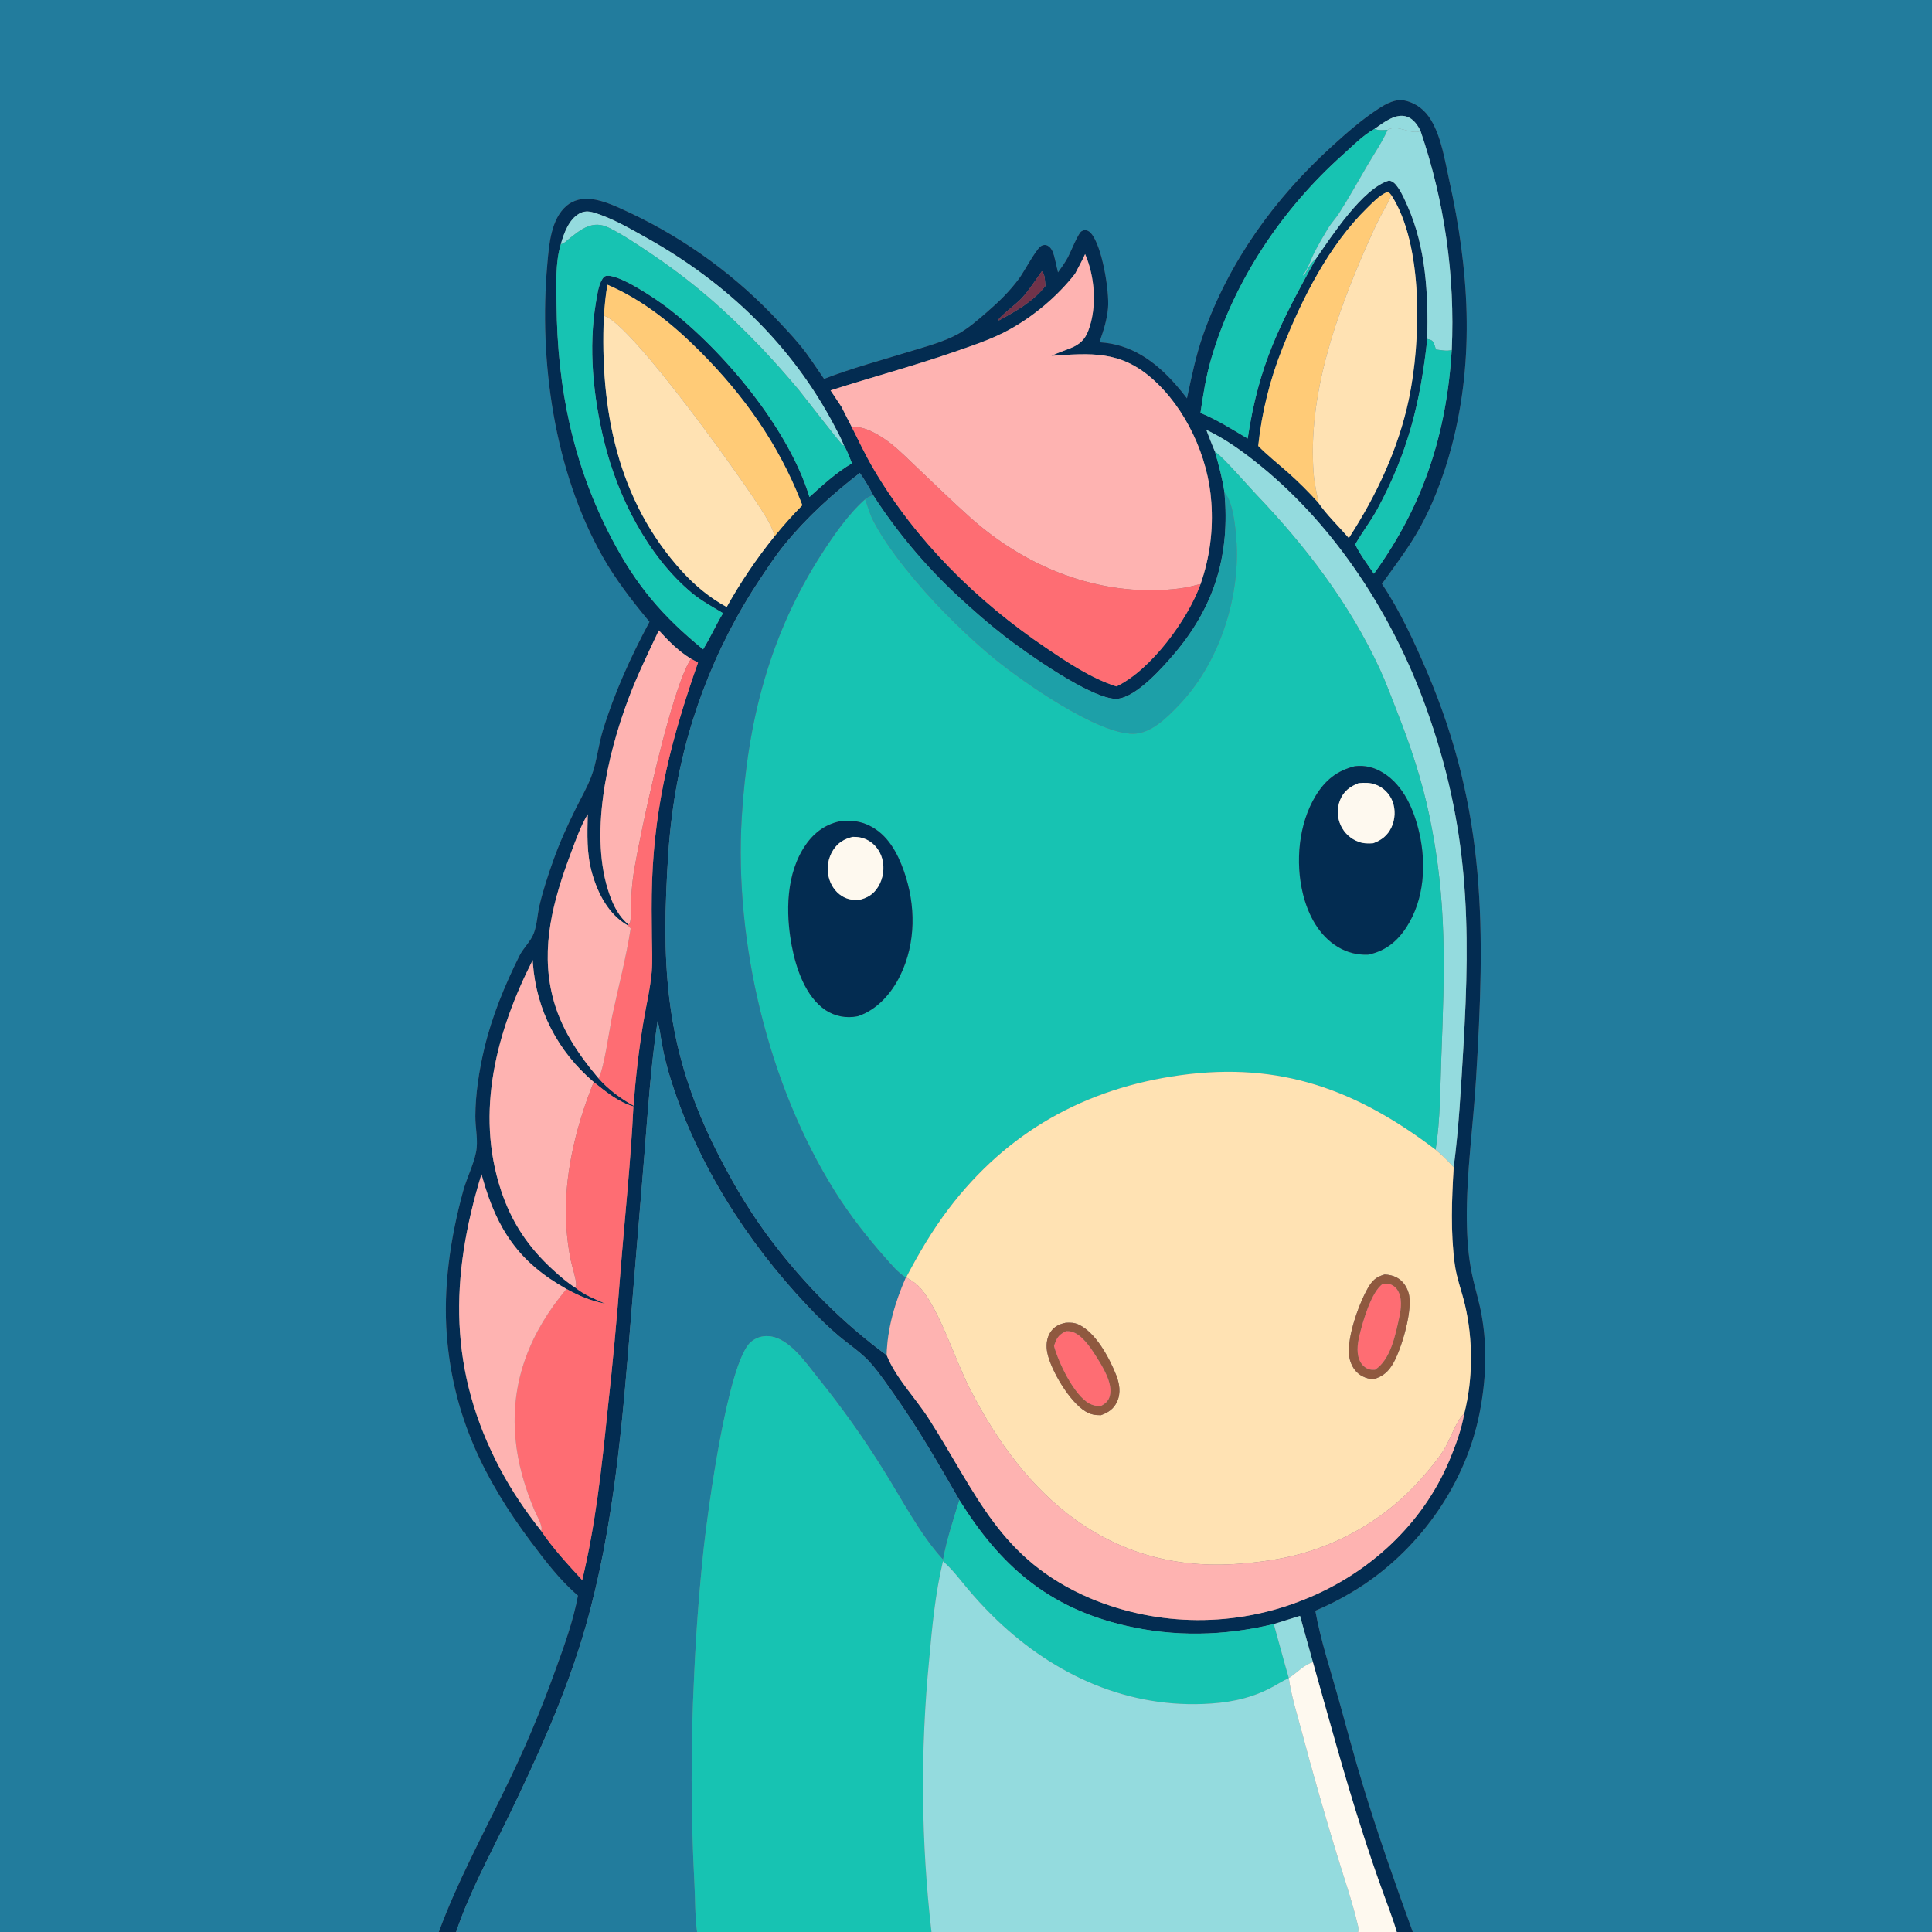 <?xml version="1.0" encoding="utf-8" ?>
<svg xmlns="http://www.w3.org/2000/svg" xmlns:xlink="http://www.w3.org/1999/xlink" width="1024" height="1024">
	<rect width="100%" height="100%" fill="#808080" stroke="none"/>
	<path fill="#227C9D" d="M0 0L1024 0L1024 1024L748.809 1024C739.48 998.396 730.499 972.819 722.546 946.741C717.9 931.508 713.837 916.159 709.572 900.824C705.243 885.257 700.016 869.64 697.141 853.725C706.015 849.974 714.524 845.413 722.56 840.099C753.686 819.308 776.954 785.769 784.205 748.949C787.585 731.784 788.38 714.596 785.335 697.287C784.016 689.793 781.676 682.537 780.131 675.092C778.218 665.877 777.543 656.219 777.442 646.813C777.173 621.911 780.797 597.036 782.308 572.193C787.12 493.128 788.103 430.565 756.401 356.129C749.712 340.424 741.992 323.641 732.463 309.463C738.485 301.046 744.824 292.734 750.164 283.86C758.823 269.474 765.255 252.465 769.508 236.218C781.777 189.357 778.503 142.467 768.147 95.655C765.845 85.247 764.034 72.962 758.564 63.753C755.428 58.474 750.836 54.742 744.789 53.351C739.703 52.18 734.752 54.934 730.616 57.622C721.749 63.385 713.48 70.658 705.678 77.773C675.48 105.311 651.484 138.494 637.75 177.267C633.832 188.33 631.563 199.687 629.117 211.131C627.131 208.532 625.056 206.002 622.896 203.546C612.024 191.327 599.444 182.332 582.708 181.413C584.837 175.47 586.707 169.668 587.273 163.346C588.08 154.314 584.135 130.147 578.188 123.555C577.153 122.409 576.186 121.966 574.625 121.945C574.129 122.171 573.587 122.314 573.139 122.623C571.3 123.891 567.422 133.763 566.038 136.312C564.502 139.142 562.657 141.747 560.768 144.35C560.003 141.399 559.448 138.393 558.65 135.449C558.1 133.419 557.154 131.155 555.184 130.169C553.961 129.557 552.467 129.837 551.428 130.679C548.656 132.925 542.726 144.083 540.152 147.589C535.169 154.375 529.474 159.887 523.147 165.377C518.373 169.519 513.298 173.987 507.751 177.036C500.127 181.226 490.881 183.634 482.577 186.194C467.321 190.896 451.643 195.048 436.765 200.827C433.571 196.264 430.56 191.56 427.248 187.083C422.924 181.239 417.93 175.953 412.956 170.668C390.615 146.569 363.87 126.965 334.164 112.914C327.745 109.938 320.562 106.393 313.513 105.483C308.869 104.883 303.954 105.954 300.331 109.024C291.907 116.163 290.998 129.793 290.085 140.02C285.516 191.237 293.737 249.724 319.362 294.949C326.391 307.354 335.144 318.633 344.242 329.571C334.384 347.919 325.578 367.287 319.492 387.239C317.056 395.226 316.309 403.985 313.335 411.727C311.141 417.437 307.937 422.983 305.216 428.469C300.813 437.348 296.698 446.366 293.367 455.706C290.548 463.61 287.864 471.689 285.937 479.864C284.791 484.726 284.679 490.131 282.865 494.781C281.22 498.998 277.384 502.41 275.333 506.528C267.47 522.321 260.671 538.784 256.622 555.995C253.907 567.537 252.005 579.768 251.949 591.642C251.919 597.905 253.561 604.604 252.292 610.777C250.871 617.692 247.36 624.414 245.477 631.29C238.702 656.022 234.799 682.429 236.839 708.064C240.197 750.287 256.378 783.805 281.55 817.396C288.997 827.334 296.835 837.618 306.33 845.715C303.829 859.091 299.135 872.078 294.495 884.836C286.666 906.714 277.589 928.125 267.31 948.963C255.332 973.642 242.06 998.213 232.592 1024L0 1024L0 0Z"/>
	<path fill="#032C51" d="M508.487 795.026C497.412 775.826 487.275 758.127 474.5 739.944C470.497 734.248 466.563 728.462 462.052 723.15C457.114 717.333 450.417 712.985 444.586 708.111C438.785 703.262 433.312 697.787 428.118 692.293C395.663 657.961 369.187 616.449 355.185 571.085C353.428 565.391 351.996 559.601 350.897 553.744C350.125 549.604 349.693 545.245 348.549 541.199C344.903 565.12 343.339 589.544 341.408 613.66L334.311 699.797C329.949 754.197 325.356 809.981 310.246 862.623C300.062 898.103 284.521 931.9 268.457 965.041C259.143 984.256 248.564 1003.74 241.769 1024L232.592 1024C242.06 998.213 255.332 973.642 267.31 948.963C277.589 928.125 286.666 906.714 294.495 884.836C299.135 872.078 303.829 859.091 306.33 845.715C296.835 837.618 288.997 827.334 281.55 817.396C256.378 783.805 240.197 750.287 236.839 708.064C234.799 682.429 238.702 656.022 245.477 631.29C247.36 624.414 250.871 617.692 252.292 610.777C253.561 604.604 251.919 597.905 251.949 591.642C252.005 579.768 253.907 567.537 256.622 555.995C260.671 538.784 267.47 522.321 275.333 506.528C277.384 502.41 281.22 498.998 282.865 494.781C284.679 490.131 284.791 484.726 285.937 479.864C287.864 471.689 290.548 463.61 293.367 455.706C296.698 446.366 300.813 437.348 305.216 428.469C307.937 422.983 311.141 417.437 313.335 411.727C316.309 403.985 317.056 395.226 319.492 387.239C325.578 367.287 334.384 347.919 344.242 329.571C335.144 318.633 326.391 307.354 319.362 294.949C293.737 249.724 285.516 191.237 290.085 140.02C290.998 129.793 291.907 116.163 300.331 109.024C303.954 105.954 308.869 104.883 313.513 105.483C320.562 106.393 327.745 109.938 334.164 112.914C363.87 126.965 390.615 146.569 412.956 170.668C417.93 175.953 422.924 181.239 427.248 187.083C430.56 191.56 433.571 196.264 436.765 200.827C451.643 195.048 467.321 190.896 482.577 186.194C490.881 183.634 500.127 181.226 507.751 177.036C513.298 173.987 518.373 169.519 523.147 165.377C529.474 159.887 535.169 154.375 540.152 147.589C542.726 144.083 548.656 132.925 551.428 130.679C552.467 129.837 553.961 129.557 555.184 130.169C557.154 131.155 558.1 133.419 558.65 135.449C559.448 138.393 560.003 141.399 560.768 144.35C562.657 141.747 564.502 139.142 566.038 136.312C567.422 133.763 571.3 123.891 573.139 122.623C573.587 122.314 574.129 122.171 574.625 121.945C576.186 121.966 577.153 122.409 578.188 123.555C584.135 130.147 588.08 154.314 587.273 163.346C586.707 169.668 584.837 175.47 582.708 181.413C599.444 182.332 612.024 191.327 622.896 203.546C625.056 206.002 627.131 208.532 629.117 211.131C631.563 199.687 633.832 188.33 637.75 177.267C651.484 138.494 675.48 105.311 705.678 77.773C713.48 70.658 721.749 63.385 730.616 57.622C734.752 54.934 739.703 52.18 744.789 53.351C750.836 54.742 755.428 58.474 758.564 63.753C764.034 72.962 765.845 85.247 768.147 95.655C778.503 142.467 781.777 189.357 769.508 236.218C765.255 252.465 758.823 269.474 750.164 283.86C744.824 292.734 738.485 301.046 732.463 309.463C741.992 323.641 749.712 340.424 756.401 356.129C788.103 430.565 787.12 493.128 782.308 572.193C780.797 597.036 777.173 621.911 777.442 646.813C777.543 656.219 778.218 665.877 780.131 675.092C781.676 682.537 784.016 689.793 785.335 697.287C788.38 714.596 787.585 731.784 784.205 748.949C776.954 785.769 753.686 819.308 722.56 840.099C714.524 845.413 706.015 849.974 697.141 853.725C700.016 869.64 705.243 885.257 709.572 900.824C713.837 916.159 717.9 931.508 722.546 946.741C730.499 972.819 739.48 998.396 748.809 1024L740.32 1024C738.134 1016.52 735.211 1009.19 732.586 1001.85C728.858 991.478 725.316 981.045 721.962 970.551C712.459 940.957 704.334 910.9 695.876 881.001L689.037 856.438C684.394 857.847 679.761 859.292 675.14 860.773C648.809 867.114 622.547 867.723 596.125 861.527C555.378 851.971 530.011 829.665 508.487 795.026ZM728.52 68.308C722.362 71.69 716.807 77.474 711.563 82.164C679.534 110.809 653.983 148.834 641.92 190.287C639.184 199.686 637.683 209.218 636.276 218.884C645.063 222.444 653.147 227.629 661.296 232.438C667.244 192.934 678.358 171.875 697.317 137.384C705.712 125.27 722.224 99.812 736.222 95.7C738.484 96.054 739.767 97.658 741.023 99.456C743.067 102.382 744.55 105.896 745.995 109.143C755.835 131.253 757.008 155.853 756.492 179.669C752.883 213.091 746.229 239.951 730.032 269.818C726.491 276.348 721.903 282.147 718.297 288.551C720.897 294.033 724.803 299.089 728.213 304.101C754.397 267.877 766.686 230.111 769.459 185.502C771.256 146.139 765.654 106.787 752.943 69.489C752.71 68.971 752.478 68.48 752.191 67.988C750.475 65.044 748.218 62.29 744.715 61.558C738.929 60.349 732.966 65.278 728.52 68.308ZM737.396 103.39C736.451 102.264 736.503 102.026 735.07 101.851C731.08 103.581 727.695 107.213 724.62 110.223C704.336 130.082 690.232 158.037 679.86 184.211C673.138 200.909 668.771 218.46 666.883 236.36C671.78 241.353 677.362 245.75 682.606 250.383C688.304 255.442 693.71 260.821 698.795 266.496C703.026 272.733 709.868 279.304 714.913 285.173C729.474 262.681 741.094 238.067 746.683 211.725C753.16 181.2 754.615 129.844 737.396 103.39ZM297.287 129.335C294.225 139.142 294.893 151.149 294.988 161.375C295.396 205.681 303.624 246.138 324.294 285.61C337.252 310.356 351.111 326.565 372.647 344.172C376.492 337.948 379.413 331.228 383.226 325.002C377.652 321.625 371.682 318.425 366.666 314.246C343.32 294.798 327.346 263.166 320.221 234.003C314.413 210.226 311.751 184.433 315.871 160.156C316.502 156.441 317.167 151.132 319.249 147.913C319.712 147.197 320.284 146.424 321.153 146.247C327.928 144.869 348.398 158.977 353.748 163.072C383.504 185.849 418.026 227.158 429.023 263.406C435.989 257.123 443.433 250.3 451.555 245.58C450.266 242.374 449.048 238.875 447.225 235.926C445.913 232.531 444.104 229.229 442.413 226.003C419.938 183.1 385.269 149.982 343.245 126.359C334.452 121.416 324.368 115.512 314.714 112.677C311.897 111.849 309.453 111.784 306.859 113.297C301.535 116.4 298.814 123.658 297.287 129.335ZM569.818 145.072C560.539 156.965 547.982 167.59 534.695 174.858C525.728 179.763 515.862 183.01 506.234 186.359C484.422 193.944 462.178 199.876 440.212 206.935L446.047 215.697C447.821 219.236 449.554 222.804 451.43 226.29C455.119 233.625 458.658 241.152 462.813 248.233C485.267 286.494 517.785 318.62 554.393 343.366C565.677 350.993 578.103 359.349 591.114 363.593L591.762 363.8C610.027 355.057 629.57 328.383 636.279 309.671C641.169 295.708 643.122 280.886 642.018 266.132C640.457 242.258 628.543 216.239 610.363 200.432C593.542 185.805 578.098 187.167 557.276 188.609C560.57 186.966 564.157 185.866 567.565 184.468C572.14 182.592 574.955 180.113 576.752 175.438C581.539 162.98 580.375 146.779 575.13 134.68C573.526 138.215 571.614 141.629 569.818 145.072ZM322.02 150.925C320.893 156.32 320.547 161.879 320.07 167.363C317.909 216.819 327.185 265.305 361.653 302.992C368.441 310.414 376.3 316.932 385.17 321.727C392.524 308.544 400.995 296.017 410.49 284.281C415.133 278.544 420.058 273.04 425.246 267.79C424.951 266.994 424.647 266.2 424.334 265.41C412.359 235.158 394.282 209.652 371.431 186.684C356.849 172.028 341.148 159.213 322.02 150.925ZM639.376 227.839C640.816 231.712 642.336 235.556 643.933 239.366C645.995 246.592 647.932 253.708 649.013 261.162C651.903 293.439 644.115 320.483 623.258 345.492C617.017 352.976 602.359 369.698 592.092 370.373C579.242 371.218 543.269 345.596 532.372 337.145C523.863 330.545 515.701 323.378 507.806 316.058C490.619 300.129 475.489 282.115 462.768 262.434C460.743 258.334 458.337 254.465 455.737 250.705C441.466 261.59 427.602 274.294 416.183 288.195C411.467 293.937 407.381 300.125 403.253 306.292C378.125 343.919 362.043 386.848 356.264 431.723C354.426 445.425 353.682 459.325 353.118 473.13C350.925 526.712 357.055 566.228 381.72 613.858C390.04 629.925 398.734 644.328 409.733 658.712C427.116 681.445 446.897 701.349 469.952 718.278C474.815 730.422 485.172 740.868 492.242 751.892C518.056 792.148 529.783 826.445 577.666 847.043C614.042 862.309 654.986 862.535 691.529 847.674C725.335 834.158 753.797 808.113 768.06 774.386C771.425 766.428 774.579 757.814 776.066 749.306C780.761 730.899 780.792 709.931 776.417 691.426C774.704 684.181 772.021 677.423 771.034 669.966C768.776 652.914 769.459 635.831 770.481 618.723C773.189 598.09 774.322 576.85 775.559 556.071C779.516 489.557 778.603 438.257 755.758 374.815C738.337 326.438 708.286 279.631 668.228 247.003C659.399 239.812 649.689 232.698 639.376 227.839ZM366.246 349.171C359.599 345.139 354.423 339.819 349.194 334.126C343.546 346.052 337.775 357.904 333.113 370.261C321.702 400.509 312.061 443.237 323.144 474.349C325.235 480.219 328.234 486.105 333.18 490.062L332.874 490.579C322.623 484.825 316.928 473.764 313.798 462.797C310.871 452.538 311.274 442.106 311.523 431.561C307.684 437.941 304.995 445.707 302.389 452.678C293.274 477.054 286.385 501.924 292.819 527.948C296.964 544.714 306.244 558.532 317.248 571.547C322.408 577.39 329.016 582.344 335.831 586.064C336.811 571.5 338.563 556.674 340.916 542.277C342.387 533.282 344.632 524.221 345.416 515.145C345.931 509.181 345.572 503.015 345.502 497.023C345.385 486.924 345.262 476.798 345.629 466.703C347.142 425.093 356.255 390.242 369.96 351.186L366.246 349.171ZM314.676 573.504C295.621 557.245 284.32 535.516 282.431 510.532C282.389 509.973 282.371 509.411 282.347 508.851C263.219 546.522 251.786 589.267 265.525 630.842C271.155 647.878 279.964 661.067 293.197 673.125C296.845 676.449 300.69 679.846 304.895 682.443C309.666 686.329 315.175 688.478 320.744 690.947C313.051 689.508 307.089 686.917 300.229 683.171C275.091 669.118 263.52 651.785 255.792 624.492L255.191 622.358C238.359 677.284 237.643 726.809 265.161 778.697C271.36 790.387 278.632 801.02 286.816 811.398C293.06 820.707 301.029 829.236 308.582 837.491C315.665 808.048 318.89 778.148 321.967 748.088C324.657 723.813 326.924 699.492 328.769 675.137C331.08 645.616 334.313 615.94 335.716 586.387C327.834 584.204 320.951 578.502 314.676 573.504ZM552.217 143.748C548.691 148.662 545.584 153.629 541.475 158.13C539.147 160.68 529.865 167.726 528.983 169.77L529.696 169.7C538.749 164.767 547.594 159.773 554.089 151.568C553.838 149.303 553.96 145.316 552.217 143.748Z"/>
	<path fill="#94DBDE" d="M728.52 68.308C732.966 65.278 738.929 60.349 744.715 61.558C748.218 62.29 750.475 65.044 752.191 67.988C752.478 68.48 752.71 68.971 752.943 69.489C747.345 71.575 740.874 65.665 735.511 68.816C733.221 68.996 730.657 69.26 728.52 68.308Z"/>
	<path fill="#17C3B2" d="M636.276 218.884C637.683 209.218 639.184 199.686 641.92 190.287C653.983 148.834 679.534 110.809 711.563 82.164C716.807 77.474 722.362 71.69 728.52 68.308C730.657 69.26 733.221 68.996 735.511 68.816C732.722 75.17 728.5 81.327 724.977 87.317C719.943 95.876 715.06 104.8 709.688 113.134C707.95 115.83 705.667 118.17 704.002 120.922C701.506 125.047 698.931 129.453 696.728 133.731C694.914 137.252 693.175 142.778 690.662 145.717L691.102 146.16L691.037 146.246C692.651 143.451 694.542 139.053 697.317 137.384C678.358 171.875 667.244 192.934 661.296 232.438C653.147 227.629 645.063 222.444 636.276 218.884Z"/>
	<path fill="#94DBDE" d="M735.511 68.816C740.874 65.665 747.345 71.575 752.943 69.489C765.654 106.787 771.256 146.139 769.459 185.502C766.888 186.297 763.698 185.563 761.065 185.243C760.696 184.094 760.343 182.556 759.757 181.516C758.948 180.08 757.928 180.071 756.492 179.669C757.008 155.853 755.835 131.253 745.995 109.143C744.55 105.896 743.067 102.382 741.023 99.456C739.767 97.658 738.484 96.054 736.222 95.7C722.224 99.812 705.712 125.27 697.317 137.384C694.542 139.053 692.651 143.451 691.037 146.246L691.102 146.16L690.662 145.717C693.175 142.778 694.914 137.252 696.728 133.731C698.931 129.453 701.506 125.047 704.002 120.922C705.667 118.17 707.95 115.83 709.688 113.134C715.06 104.8 719.943 95.876 724.977 87.317C728.5 81.327 732.722 75.17 735.511 68.816Z"/>
	<path fill="#FFCB77" d="M737.396 103.39C737.327 103.569 737.261 103.75 737.19 103.929C735.687 107.713 733.504 111.181 731.631 114.788C729.223 119.426 727.026 124.212 724.925 128.995C708.292 166.865 693.009 209.054 696.268 251.152C696.678 256.442 697.981 261.312 698.795 266.496C693.71 260.821 688.304 255.442 682.606 250.383C677.362 245.75 671.78 241.353 666.883 236.36C668.771 218.46 673.138 200.909 679.86 184.211C690.232 158.037 704.336 130.082 724.62 110.223C727.695 107.213 731.08 103.581 735.07 101.851C736.503 102.026 736.451 102.264 737.396 103.39Z"/>
	<path fill="#FFE2B3" d="M698.795 266.496C697.981 261.312 696.678 256.442 696.268 251.152C693.009 209.054 708.292 166.865 724.925 128.995C727.026 124.212 729.223 119.426 731.631 114.788C733.504 111.181 735.687 107.713 737.19 103.929C737.261 103.75 737.327 103.569 737.396 103.39C754.615 129.844 753.16 181.2 746.683 211.725C741.094 238.067 729.474 262.681 714.913 285.173C709.868 279.304 703.026 272.733 698.795 266.496Z"/>
	<path fill="#94DBDE" d="M297.287 129.335C298.814 123.658 301.535 116.4 306.859 113.297C309.453 111.784 311.897 111.849 314.714 112.677C324.368 115.512 334.452 121.416 343.245 126.359C385.269 149.982 419.938 183.1 442.413 226.003C444.104 229.229 445.913 232.531 447.225 235.926L446.896 236.116C445.78 235.594 425.922 209.759 423.203 206.466C416.967 199.009 410.509 191.74 403.838 184.668C384.525 164.456 366.809 148.947 343.601 133.457C336.971 129.031 329.942 124.286 322.808 120.741C314.135 116.43 307.955 121.48 301.394 126.758C300.363 127.587 299.065 128.959 297.767 129.282C297.611 129.32 297.447 129.317 297.287 129.335Z"/>
	<path fill="#17C3B2" d="M372.647 344.172C351.111 326.565 337.252 310.356 324.294 285.61C303.624 246.138 295.396 205.681 294.988 161.375C294.893 151.149 294.225 139.142 297.287 129.335C297.447 129.317 297.611 129.32 297.767 129.282C299.065 128.959 300.363 127.587 301.394 126.758C307.955 121.48 314.135 116.43 322.808 120.741C329.942 124.286 336.971 129.031 343.601 133.457C366.809 148.947 384.525 164.456 403.838 184.668C410.509 191.74 416.967 199.009 423.203 206.466C425.922 209.759 445.78 235.594 446.896 236.116L447.225 235.926C449.048 238.875 450.266 242.374 451.555 245.58C443.433 250.3 435.989 257.123 429.023 263.406C418.026 227.158 383.504 185.849 353.748 163.072C348.398 158.977 327.928 144.869 321.153 146.247C320.284 146.424 319.712 147.197 319.249 147.913C317.167 151.132 316.502 156.441 315.871 160.156C311.751 184.433 314.413 210.226 320.221 234.003C327.346 263.166 343.32 294.798 366.666 314.246C371.682 318.425 377.652 321.625 383.226 325.002C379.413 331.228 376.492 337.948 372.647 344.172Z"/>
	<path fill="#FEB3B1" d="M440.212 206.935C462.178 199.876 484.422 193.944 506.234 186.359C515.862 183.01 525.728 179.763 534.695 174.858C547.982 167.59 560.539 156.965 569.818 145.072C571.614 141.629 573.526 138.215 575.13 134.68C580.375 146.779 581.539 162.98 576.752 175.438C574.955 180.113 572.14 182.592 567.565 184.468C564.157 185.866 560.57 186.966 557.276 188.609C578.098 187.167 593.542 185.805 610.363 200.432C628.543 216.239 640.457 242.258 642.018 266.132C643.122 280.886 641.169 295.708 636.279 309.671C635.074 309.791 633.901 310.127 632.732 310.434C629.277 311.341 625.843 311.878 622.287 312.228C582.054 316.19 543.846 300.723 514.125 274.165C504.426 265.498 495.133 256.366 485.666 247.447C481.472 243.496 477.357 239.285 472.871 235.667C467.554 231.379 458.494 225.565 451.43 226.29C449.554 222.804 447.821 219.236 446.047 215.697L440.212 206.935Z"/>
	<path fill="#70334A" d="M529.696 169.7L528.983 169.77C529.865 167.726 539.147 160.68 541.475 158.13C545.584 153.629 548.691 148.662 552.217 143.748C553.96 145.316 553.838 149.303 554.089 151.568C547.594 159.773 538.749 164.767 529.696 169.7Z"/>
	<path fill="#FFCB77" d="M320.07 167.363C320.547 161.879 320.893 156.32 322.02 150.925C341.148 159.213 356.849 172.028 371.431 186.684C394.282 209.652 412.359 235.158 424.334 265.41C424.647 266.2 424.951 266.994 425.246 267.79C420.058 273.04 415.133 278.544 410.49 284.281C409.643 280.215 407.447 276.465 405.314 272.945C395.58 256.875 334.274 170.829 320.07 167.363Z"/>
	<path fill="#FFE2B3" d="M320.07 167.363C334.274 170.829 395.58 256.875 405.314 272.945C407.447 276.465 409.643 280.215 410.49 284.281C400.995 296.017 392.524 308.544 385.17 321.727C376.3 316.932 368.441 310.414 361.653 302.992C327.185 265.305 317.909 216.819 320.07 167.363Z"/>
	<path fill="#17C3B2" d="M756.492 179.669C757.928 180.071 758.948 180.08 759.757 181.516C760.343 182.556 760.696 184.094 761.065 185.243C763.698 185.563 766.888 186.297 769.459 185.502C766.686 230.111 754.397 267.877 728.213 304.101C724.803 299.089 720.897 294.033 718.297 288.551C721.903 282.147 726.491 276.348 730.032 269.818C746.229 239.951 752.883 213.091 756.492 179.669Z"/>
	<path fill="#FE6D73" d="M451.43 226.29C458.494 225.565 467.554 231.379 472.871 235.667C477.357 239.285 481.472 243.496 485.666 247.447C495.133 256.366 504.426 265.498 514.125 274.165C543.846 300.723 582.054 316.19 622.287 312.228C625.843 311.878 629.277 311.341 632.732 310.434C633.901 310.127 635.074 309.791 636.279 309.671C629.57 328.383 610.027 355.057 591.762 363.8L591.114 363.593C578.103 359.349 565.677 350.993 554.393 343.366C517.785 318.62 485.267 286.494 462.813 248.233C458.658 241.152 455.119 233.625 451.43 226.29Z"/>
	<path fill="#94DBDE" d="M643.933 239.366C642.336 235.556 640.816 231.712 639.376 227.839C649.689 232.698 659.399 239.812 668.228 247.003C708.286 279.631 738.337 326.438 755.758 374.815C778.603 438.257 779.516 489.557 775.559 556.071C774.322 576.85 773.189 598.09 770.481 618.723C767.481 615.266 764.443 612.278 760.902 609.369C763.435 593.457 763.323 576.591 763.927 560.483C765.653 514.463 767.156 477.942 757.562 432.188C753.609 413.331 747.59 395.264 740.537 377.372C737.557 369.811 734.781 362.125 731.378 354.742C715.305 319.869 692.034 289.485 665.608 261.84C661.264 257.295 648.197 242.153 643.933 239.366Z"/>
	<path fill="#17C3B2" d="M643.933 239.366C648.197 242.153 661.264 257.295 665.608 261.84C692.034 289.485 715.305 319.869 731.378 354.742C734.781 362.125 737.557 369.811 740.537 377.372C747.59 395.264 753.609 413.331 757.562 432.188C767.156 477.942 765.653 514.463 763.927 560.483C763.323 576.591 763.435 593.457 760.902 609.369C718.969 577.557 678.657 562.623 625.606 569.886C575.213 576.786 533.704 599.964 502.743 640.789C494.106 652.179 486.958 664.41 480.296 677.031L480.12 677.128C475.916 674.509 472.503 670.325 469.233 666.64C459.586 655.77 450.427 644.031 442.691 631.715C407.189 575.186 389.138 499.575 393.152 433.126C396.207 382.539 407.882 336.34 435.586 293.453C441.984 283.548 449.644 272.468 458.486 264.645C459.934 268.285 460.796 271.942 462.568 275.498C470.353 291.117 487.695 311.533 499.944 324.057C508.404 332.707 517.733 341.545 527.104 349.188C541.987 361.327 581.532 389.05 600.561 388.917C610.16 388.85 618.493 380.305 624.714 373.866C645.088 352.78 656.204 320.394 655.562 291.249C655.41 284.344 654.099 266.022 649.013 261.162C647.932 253.708 645.995 246.592 643.933 239.366ZM718.135 406.092C708.674 408.397 702.323 413.573 697.306 421.828C688.253 436.728 686.475 457.066 690.591 473.791C693.315 484.865 699.009 495.87 709.077 501.887C713.925 504.845 719.553 506.27 725.224 505.977C734.287 504.073 740.604 498.989 745.559 491.289C754.922 476.737 756.035 457.962 752.265 441.479C749.512 429.439 744.11 416.433 733.17 409.641C728.461 406.717 723.621 405.488 718.135 406.092ZM446.17 435.109C438.018 436.537 431.783 440.988 427.102 447.697C416.537 462.837 416.352 483.79 419.642 501.248C421.894 513.199 426.914 528.25 437.547 535.383C442.517 538.656 448.579 539.833 454.414 538.659C454.596 538.622 454.774 538.567 454.955 538.521C464.998 535.072 472.544 526.425 477.106 517.082C485.568 499.751 485.435 479.679 479.096 461.699C475.655 451.936 470.486 442.369 460.818 437.601C456.068 435.259 451.385 434.743 446.17 435.109Z"/>
	<path fill="#227C9D" d="M462.768 262.434C461.304 263.075 459.729 263.62 458.486 264.645C449.644 272.468 441.984 283.548 435.586 293.453C407.882 336.34 396.207 382.539 393.152 433.126C389.138 499.575 407.189 575.186 442.691 631.715C450.427 644.031 459.586 655.77 469.233 666.64C472.503 670.325 475.916 674.509 480.12 677.128C474.486 689.985 470.253 704.152 469.952 718.278C446.897 701.349 427.116 681.445 409.733 658.712C398.734 644.328 390.04 629.925 381.72 613.858C357.055 566.228 350.925 526.712 353.118 473.13C353.682 459.325 354.426 445.425 356.264 431.723C362.043 386.848 378.125 343.919 403.253 306.292C407.381 300.125 411.467 293.937 416.183 288.195C427.602 274.294 441.466 261.59 455.737 250.705C458.337 254.465 460.743 258.334 462.768 262.434Z"/>
	<path fill="#1DA0A8" d="M649.013 261.162C654.099 266.022 655.41 284.344 655.562 291.249C656.204 320.394 645.088 352.78 624.714 373.866C618.493 380.305 610.16 388.85 600.561 388.917C581.532 389.05 541.987 361.327 527.104 349.188C517.733 341.545 508.404 332.707 499.944 324.057C487.695 311.533 470.353 291.117 462.568 275.498C460.796 271.942 459.934 268.285 458.486 264.645C459.729 263.62 461.304 263.075 462.768 262.434C475.489 282.115 490.619 300.129 507.806 316.058C515.701 323.378 523.863 330.545 532.372 337.145C543.269 345.596 579.242 371.218 592.092 370.373C602.359 369.698 617.017 352.976 623.258 345.492C644.115 320.483 651.903 293.439 649.013 261.162Z"/>
	<path fill="#FEB3B1" d="M349.194 334.126C354.423 339.819 359.599 345.139 366.246 349.171C355.733 364.847 339.369 441.09 335.837 462.904C334.914 468.604 334.632 474.425 334.387 480.19C334.276 482.789 334.555 486.305 333.977 488.787C333.849 489.334 333.567 489.692 333.18 490.062C328.234 486.105 325.235 480.219 323.144 474.349C312.061 443.237 321.702 400.509 333.113 370.261C337.775 357.904 343.546 346.052 349.194 334.126Z"/>
	<path fill="#FE6D73" d="M366.246 349.171L369.96 351.186C356.255 390.242 347.142 425.093 345.629 466.703C345.262 476.798 345.385 486.924 345.502 497.023C345.572 503.015 345.931 509.181 345.416 515.145C344.632 524.221 342.387 533.282 340.916 542.277C338.563 556.674 336.811 571.5 335.831 586.064C329.016 582.344 322.408 577.39 317.248 571.547C320.255 565.977 322.904 545.943 324.459 538.607C327.728 523.182 331.864 507.695 334.259 492.113L332.874 490.579L333.18 490.062C333.567 489.692 333.849 489.334 333.977 488.787C334.555 486.305 334.276 482.789 334.387 480.19C334.632 474.425 334.914 468.604 335.837 462.904C339.369 441.09 355.733 364.847 366.246 349.171Z"/>
	<path fill="#032C51" d="M725.224 505.977C719.553 506.27 713.925 504.845 709.077 501.887C699.009 495.87 693.315 484.865 690.591 473.791C686.475 457.066 688.253 436.728 697.306 421.828C702.323 413.573 708.674 408.397 718.135 406.092C723.621 405.488 728.461 406.717 733.17 409.641C744.11 416.433 749.512 429.439 752.265 441.479C756.035 457.962 754.922 476.737 745.559 491.289C740.604 498.989 734.287 504.073 725.224 505.977ZM720.111 415.082C715.543 416.876 712.207 419.323 710.295 424.003C708.535 428.367 708.666 433.265 710.657 437.528C712.541 441.581 715.972 444.709 720.181 446.211C722.737 447.116 725.181 447.13 727.851 446.932C732.249 445.291 735.438 442.877 737.486 438.543C739.479 434.325 739.745 429.045 738.042 424.69C736.489 420.666 733.31 417.484 729.287 415.927C726.237 414.735 723.32 414.819 720.111 415.082Z"/>
	<path fill="#FEF9EF" d="M727.851 446.932C725.181 447.13 722.737 447.116 720.181 446.211C715.972 444.709 712.541 441.581 710.657 437.528C708.666 433.265 708.535 428.367 710.295 424.003C712.207 419.323 715.543 416.876 720.111 415.082C723.32 414.819 726.237 414.735 729.287 415.927C733.31 417.484 736.489 420.666 738.042 424.69C739.745 429.045 739.479 434.325 737.486 438.543C735.438 442.877 732.249 445.291 727.851 446.932Z"/>
	<path fill="#FEB3B1" d="M311.523 431.561C311.274 442.106 310.871 452.538 313.798 462.797C316.928 473.764 322.623 484.825 332.874 490.579L334.259 492.113C331.864 507.695 327.728 523.182 324.459 538.607C322.904 545.943 320.255 565.977 317.248 571.547C306.244 558.532 296.964 544.714 292.819 527.948C286.385 501.924 293.274 477.054 302.389 452.678C304.995 445.707 307.684 437.941 311.523 431.561Z"/>
	<path fill="#032C51" d="M454.955 538.521C454.774 538.567 454.596 538.622 454.414 538.659C448.579 539.833 442.517 538.656 437.547 535.383C426.914 528.25 421.894 513.199 419.642 501.248C416.352 483.79 416.537 462.837 427.102 447.697C431.783 440.988 438.018 436.537 446.17 435.109C451.385 434.743 456.068 435.259 460.818 437.601C470.486 442.369 475.655 451.936 479.096 461.699C485.435 479.679 485.568 499.751 477.106 517.082C472.544 526.425 464.998 535.072 454.955 538.521ZM452.011 443.558C447.52 444.63 444.148 446.596 441.603 450.558C438.949 454.717 438.07 459.767 439.164 464.578C440.127 468.812 442.617 472.724 446.367 474.996C449.266 476.752 451.964 477.088 455.289 477.007C459.781 475.904 462.972 474.037 465.438 470.004C468.1 465.652 468.956 460.05 467.579 455.128C466.42 450.987 463.757 447.381 459.944 445.33C457.428 443.977 454.844 443.506 452.011 443.558Z"/>
	<path fill="#FEF9EF" d="M455.289 477.007C451.964 477.088 449.266 476.752 446.367 474.996C442.617 472.724 440.127 468.812 439.164 464.578C438.07 459.767 438.949 454.717 441.603 450.558C444.148 446.596 447.52 444.63 452.011 443.558C454.844 443.506 457.428 443.977 459.944 445.33C463.757 447.381 466.42 450.987 467.579 455.128C468.956 460.05 468.1 465.652 465.438 470.004C462.972 474.037 459.781 475.904 455.289 477.007Z"/>
	<path fill="#FEB3B1" d="M282.347 508.851C282.371 509.411 282.389 509.973 282.431 510.532C284.32 535.516 295.621 557.245 314.676 573.504C305.956 595.126 299.691 619.569 299.922 643.023C300.004 651.334 300.897 660.024 302.554 668.147C303.347 672.036 305.195 676.92 305.386 680.745C305.418 681.393 305.186 681.899 304.895 682.443C300.69 679.846 296.845 676.449 293.197 673.125C279.964 661.067 271.155 647.878 265.525 630.842C251.786 589.267 263.219 546.522 282.347 508.851Z"/>
	<path fill="#227C9D" d="M348.549 541.199C349.693 545.245 350.125 549.604 350.897 553.744C351.996 559.601 353.428 565.391 355.185 571.085C369.187 616.449 395.663 657.961 428.118 692.293C433.312 697.787 438.785 703.262 444.586 708.111C450.417 712.985 457.114 717.333 462.052 723.15C466.563 728.462 470.497 734.248 474.5 739.944C487.275 758.127 497.412 775.826 508.487 795.026C505.277 805.462 501.841 815.87 499.838 826.624C499.712 826.489 499.584 826.356 499.459 826.22C487.657 813.373 477.78 794.336 468.398 779.372C457.703 762.198 445.967 745.694 433.256 729.953C427.043 722.22 418.18 708.98 407.402 708.203C403.96 707.925 400.553 709.047 397.949 711.314C385.631 722.015 375.082 801.58 373.064 819.932C370.608 842.727 368.884 865.596 367.894 888.501C366.088 925.043 366.143 961.653 368.059 998.189C368.531 1006.7 368.302 1015.59 369.48 1024L241.769 1024C248.564 1003.74 259.143 984.256 268.457 965.041C284.521 931.9 300.062 898.103 310.246 862.623C325.356 809.981 329.949 754.197 334.311 699.797L341.408 613.66C343.339 589.544 344.903 565.12 348.549 541.199Z"/>
	<path fill="#FFE2B3" d="M480.296 677.031C486.958 664.41 494.106 652.179 502.743 640.789C533.704 599.964 575.213 576.786 625.606 569.886C678.657 562.623 718.969 577.557 760.902 609.369C764.443 612.278 767.481 615.266 770.481 618.723C769.459 635.831 768.776 652.914 771.034 669.966C772.021 677.423 774.704 684.181 776.417 691.426C780.792 709.931 780.761 730.899 776.066 749.306C772.619 751.641 768.559 762.644 766.203 766.834C763.407 771.807 759.546 776.413 755.858 780.762C738.528 801.546 715.236 816.51 689.129 823.633C678.598 826.521 667.471 828.034 656.589 828.853C587.941 834.02 543.066 793.232 513.805 735.597C506.388 720.99 497.94 694.421 488.175 683.099C485.833 680.383 483.371 678.78 480.296 677.031ZM733.861 675.514C729.2 676.847 727.208 678.796 724.831 683.017C720.063 691.481 712.64 711.611 715.616 721.203C716.711 724.733 718.802 727.752 722.145 729.455C723.937 730.367 726.058 731.019 728.085 730.988C733.167 729.476 736.041 726.876 738.629 722.228C742.931 714.499 749.128 693.853 746.558 685.219C745.543 681.809 743.494 678.839 740.318 677.132C738.245 676.018 736.185 675.621 733.861 675.514ZM564.873 701.09C561.439 701.824 558.771 703.044 556.767 706.062C554.61 709.311 554.33 713.432 555.127 717.162C557.14 726.58 566.951 743.027 575.331 748.086C577.977 749.684 580.468 750.15 583.525 750.078C587.417 748.683 590.279 746.79 592.065 742.922C594.234 738.225 593.332 733.181 591.487 728.554C587.92 719.606 580.674 706.062 571.544 701.987C569.308 700.99 567.278 700.958 564.873 701.09Z"/>
	<path fill="#FE6D73" d="M314.676 573.504C320.951 578.502 327.834 584.204 335.716 586.387C334.313 615.94 331.08 645.616 328.769 675.137C326.924 699.492 324.657 723.813 321.967 748.088C318.89 778.148 315.665 808.048 308.582 837.491C301.029 829.236 293.06 820.707 286.816 811.398C287.942 809.008 284.547 803.475 283.516 801.055C278.201 788.586 274.367 775.614 273.173 762.073C270.518 731.946 281.128 705.996 300.229 683.171C307.089 686.917 313.051 689.508 320.744 690.947C315.175 688.478 309.666 686.329 304.895 682.443C305.186 681.899 305.418 681.393 305.386 680.745C305.195 676.92 303.347 672.036 302.554 668.147C300.897 660.024 300.004 651.334 299.922 643.023C299.691 619.569 305.956 595.126 314.676 573.504Z"/>
	<path fill="#FEB3B1" d="M255.191 622.358L255.792 624.492C263.52 651.785 275.091 669.118 300.229 683.171C281.128 705.996 270.518 731.946 273.173 762.073C274.367 775.614 278.201 788.586 283.516 801.055C284.547 803.475 287.942 809.008 286.816 811.398C278.632 801.02 271.36 790.387 265.161 778.697C237.643 726.809 238.359 677.284 255.191 622.358Z"/>
	<path fill="#8F593F" d="M728.085 730.988C726.058 731.019 723.937 730.367 722.145 729.455C718.802 727.752 716.711 724.733 715.616 721.203C712.64 711.611 720.063 691.481 724.831 683.017C727.208 678.796 729.2 676.847 733.861 675.514C736.185 675.621 738.245 676.018 740.318 677.132C743.494 678.839 745.543 681.809 746.558 685.219C749.128 693.853 742.931 714.499 738.629 722.228C736.041 726.876 733.167 729.476 728.085 730.988ZM733.062 680.406C726.873 684.293 722.176 700.857 720.509 708.028C719.442 712.619 718.706 718.164 721.356 722.372C722.356 723.959 724.152 725.444 726.021 725.837C727.007 726.044 727.805 726.044 728.798 726.002C737.13 720.583 739.639 707.377 741.634 698.235C742.632 693.664 743.35 687.807 740.647 683.675C739.516 681.946 737.58 680.636 735.505 680.403C734.702 680.312 733.867 680.363 733.062 680.406Z"/>
	<path fill="#FEB3B1" d="M480.12 677.128L480.296 677.031C483.371 678.78 485.833 680.383 488.175 683.099C497.94 694.421 506.388 720.99 513.805 735.597C543.066 793.232 587.941 834.02 656.589 828.853C667.471 828.034 678.598 826.521 689.129 823.633C715.236 816.51 738.528 801.546 755.858 780.762C759.546 776.413 763.407 771.807 766.203 766.834C768.559 762.644 772.619 751.641 776.066 749.306C774.579 757.814 771.425 766.428 768.06 774.386C753.797 808.113 725.335 834.158 691.529 847.674C654.986 862.535 614.042 862.309 577.666 847.043C529.783 826.445 518.056 792.148 492.242 751.892C485.172 740.868 474.815 730.422 469.952 718.278C470.253 704.152 474.486 689.985 480.12 677.128Z"/>
	<path fill="#FE6D73" d="M728.798 726.002C727.805 726.044 727.007 726.044 726.021 725.837C724.152 725.444 722.356 723.959 721.356 722.372C718.706 718.164 719.442 712.619 720.509 708.028C722.176 700.857 726.873 684.293 733.062 680.406C733.867 680.363 734.702 680.312 735.505 680.403C737.58 680.636 739.516 681.946 740.647 683.675C743.35 687.807 742.632 693.664 741.634 698.235C739.639 707.377 737.13 720.583 728.798 726.002Z"/>
	<path fill="#8F593F" d="M583.525 750.078C580.468 750.15 577.977 749.684 575.331 748.086C566.951 743.027 557.14 726.58 555.127 717.162C554.33 713.432 554.61 709.311 556.767 706.062C558.771 703.044 561.439 701.824 564.873 701.09C567.278 700.958 569.308 700.99 571.544 701.987C580.674 706.062 587.92 719.606 591.487 728.554C593.332 733.181 594.234 738.225 592.065 742.922C590.279 746.79 587.417 748.683 583.525 750.078ZM565.052 705.545C561.64 707.189 560.296 708.649 559.049 712.23C558.913 712.625 558.782 713.021 558.655 713.419C560.997 722.156 569.238 739.457 577.326 743.875C579.208 744.903 581.038 745.2 583.144 745.426C585.604 744.1 587.457 742.772 588.213 739.945C590.037 733.123 584.3 724.209 580.832 718.701C577.998 714.199 573.291 707.124 567.81 705.781C566.903 705.559 565.979 705.56 565.052 705.545Z"/>
	<path fill="#FE6D73" d="M558.655 713.419C558.782 713.021 558.913 712.625 559.049 712.23C560.296 708.649 561.64 707.189 565.052 705.545C565.979 705.56 566.903 705.559 567.81 705.781C573.291 707.124 577.998 714.199 580.832 718.701C584.3 724.209 590.037 733.123 588.213 739.945C587.457 742.772 585.604 744.1 583.144 745.426C581.038 745.2 579.208 744.903 577.326 743.875C569.238 739.457 560.997 722.156 558.655 713.419Z"/>
	<path fill="#17C3B2" d="M369.48 1024C368.302 1015.59 368.531 1006.7 368.059 998.189C366.143 961.653 366.088 925.043 367.894 888.501C368.884 865.596 370.608 842.727 373.064 819.932C375.082 801.58 385.631 722.015 397.949 711.314C400.553 709.047 403.96 707.925 407.402 708.203C418.18 708.98 427.043 722.22 433.256 729.953C445.967 745.694 457.703 762.198 468.398 779.372C477.78 794.336 487.657 813.373 499.459 826.22C499.584 826.356 499.712 826.489 499.838 826.624L499.794 827.489C495.696 844.688 494.036 862.334 492.46 879.914C487.765 927.851 488.183 976.152 493.708 1024L369.48 1024Z"/>
	<path fill="#17C3B2" d="M508.487 795.026C530.011 829.665 555.378 851.971 596.125 861.527C622.547 867.723 648.809 867.114 675.14 860.773C677.821 870.311 680.335 879.895 683.1 889.409C679.503 891.046 676.025 893.403 672.438 895.186C661.251 900.749 649.972 902.677 637.553 903.147C594.401 904.779 555.63 885.903 525.485 855.834C521.048 851.408 516.881 846.874 512.857 842.069C508.954 837.409 505.077 832.204 500.536 828.139C500.291 827.919 500.041 827.706 499.794 827.489L499.838 826.624C501.841 815.87 505.277 805.462 508.487 795.026Z"/>
	<path fill="#94DBDE" d="M499.794 827.489C500.041 827.706 500.291 827.919 500.536 828.139C505.077 832.204 508.954 837.409 512.857 842.069C516.881 846.874 521.048 851.408 525.485 855.834C555.63 885.903 594.401 904.779 637.553 903.147C649.972 902.677 661.251 900.749 672.438 895.186C676.025 893.403 679.503 891.046 683.1 889.409C684.42 899.133 687.665 909.042 690.15 918.547C695.812 939.768 701.848 960.887 708.256 981.894C712.102 994.562 716.602 1007.35 719.648 1020.23C719.958 1021.54 720.206 1022.68 719.819 1024L493.708 1024C488.183 976.152 487.765 927.851 492.46 879.914C494.036 862.334 495.696 844.688 499.794 827.489Z"/>
	<path fill="#94DBDE" d="M675.14 860.773C679.761 859.292 684.394 857.847 689.037 856.438L695.876 881.001C691.154 882.29 687.21 886.82 683.1 889.409C680.335 879.895 677.821 870.311 675.14 860.773Z"/>
	<path fill="#FEF9EF" d="M683.1 889.409C687.21 886.82 691.154 882.29 695.876 881.001C704.334 910.9 712.459 940.957 721.962 970.551C725.316 981.045 728.858 991.478 732.586 1001.85C735.211 1009.19 738.134 1016.52 740.32 1024L719.819 1024C720.206 1022.68 719.958 1021.54 719.648 1020.23C716.602 1007.35 712.102 994.562 708.256 981.894C701.848 960.887 695.812 939.768 690.15 918.547C687.665 909.042 684.42 899.133 683.1 889.409Z"/>
</svg>
